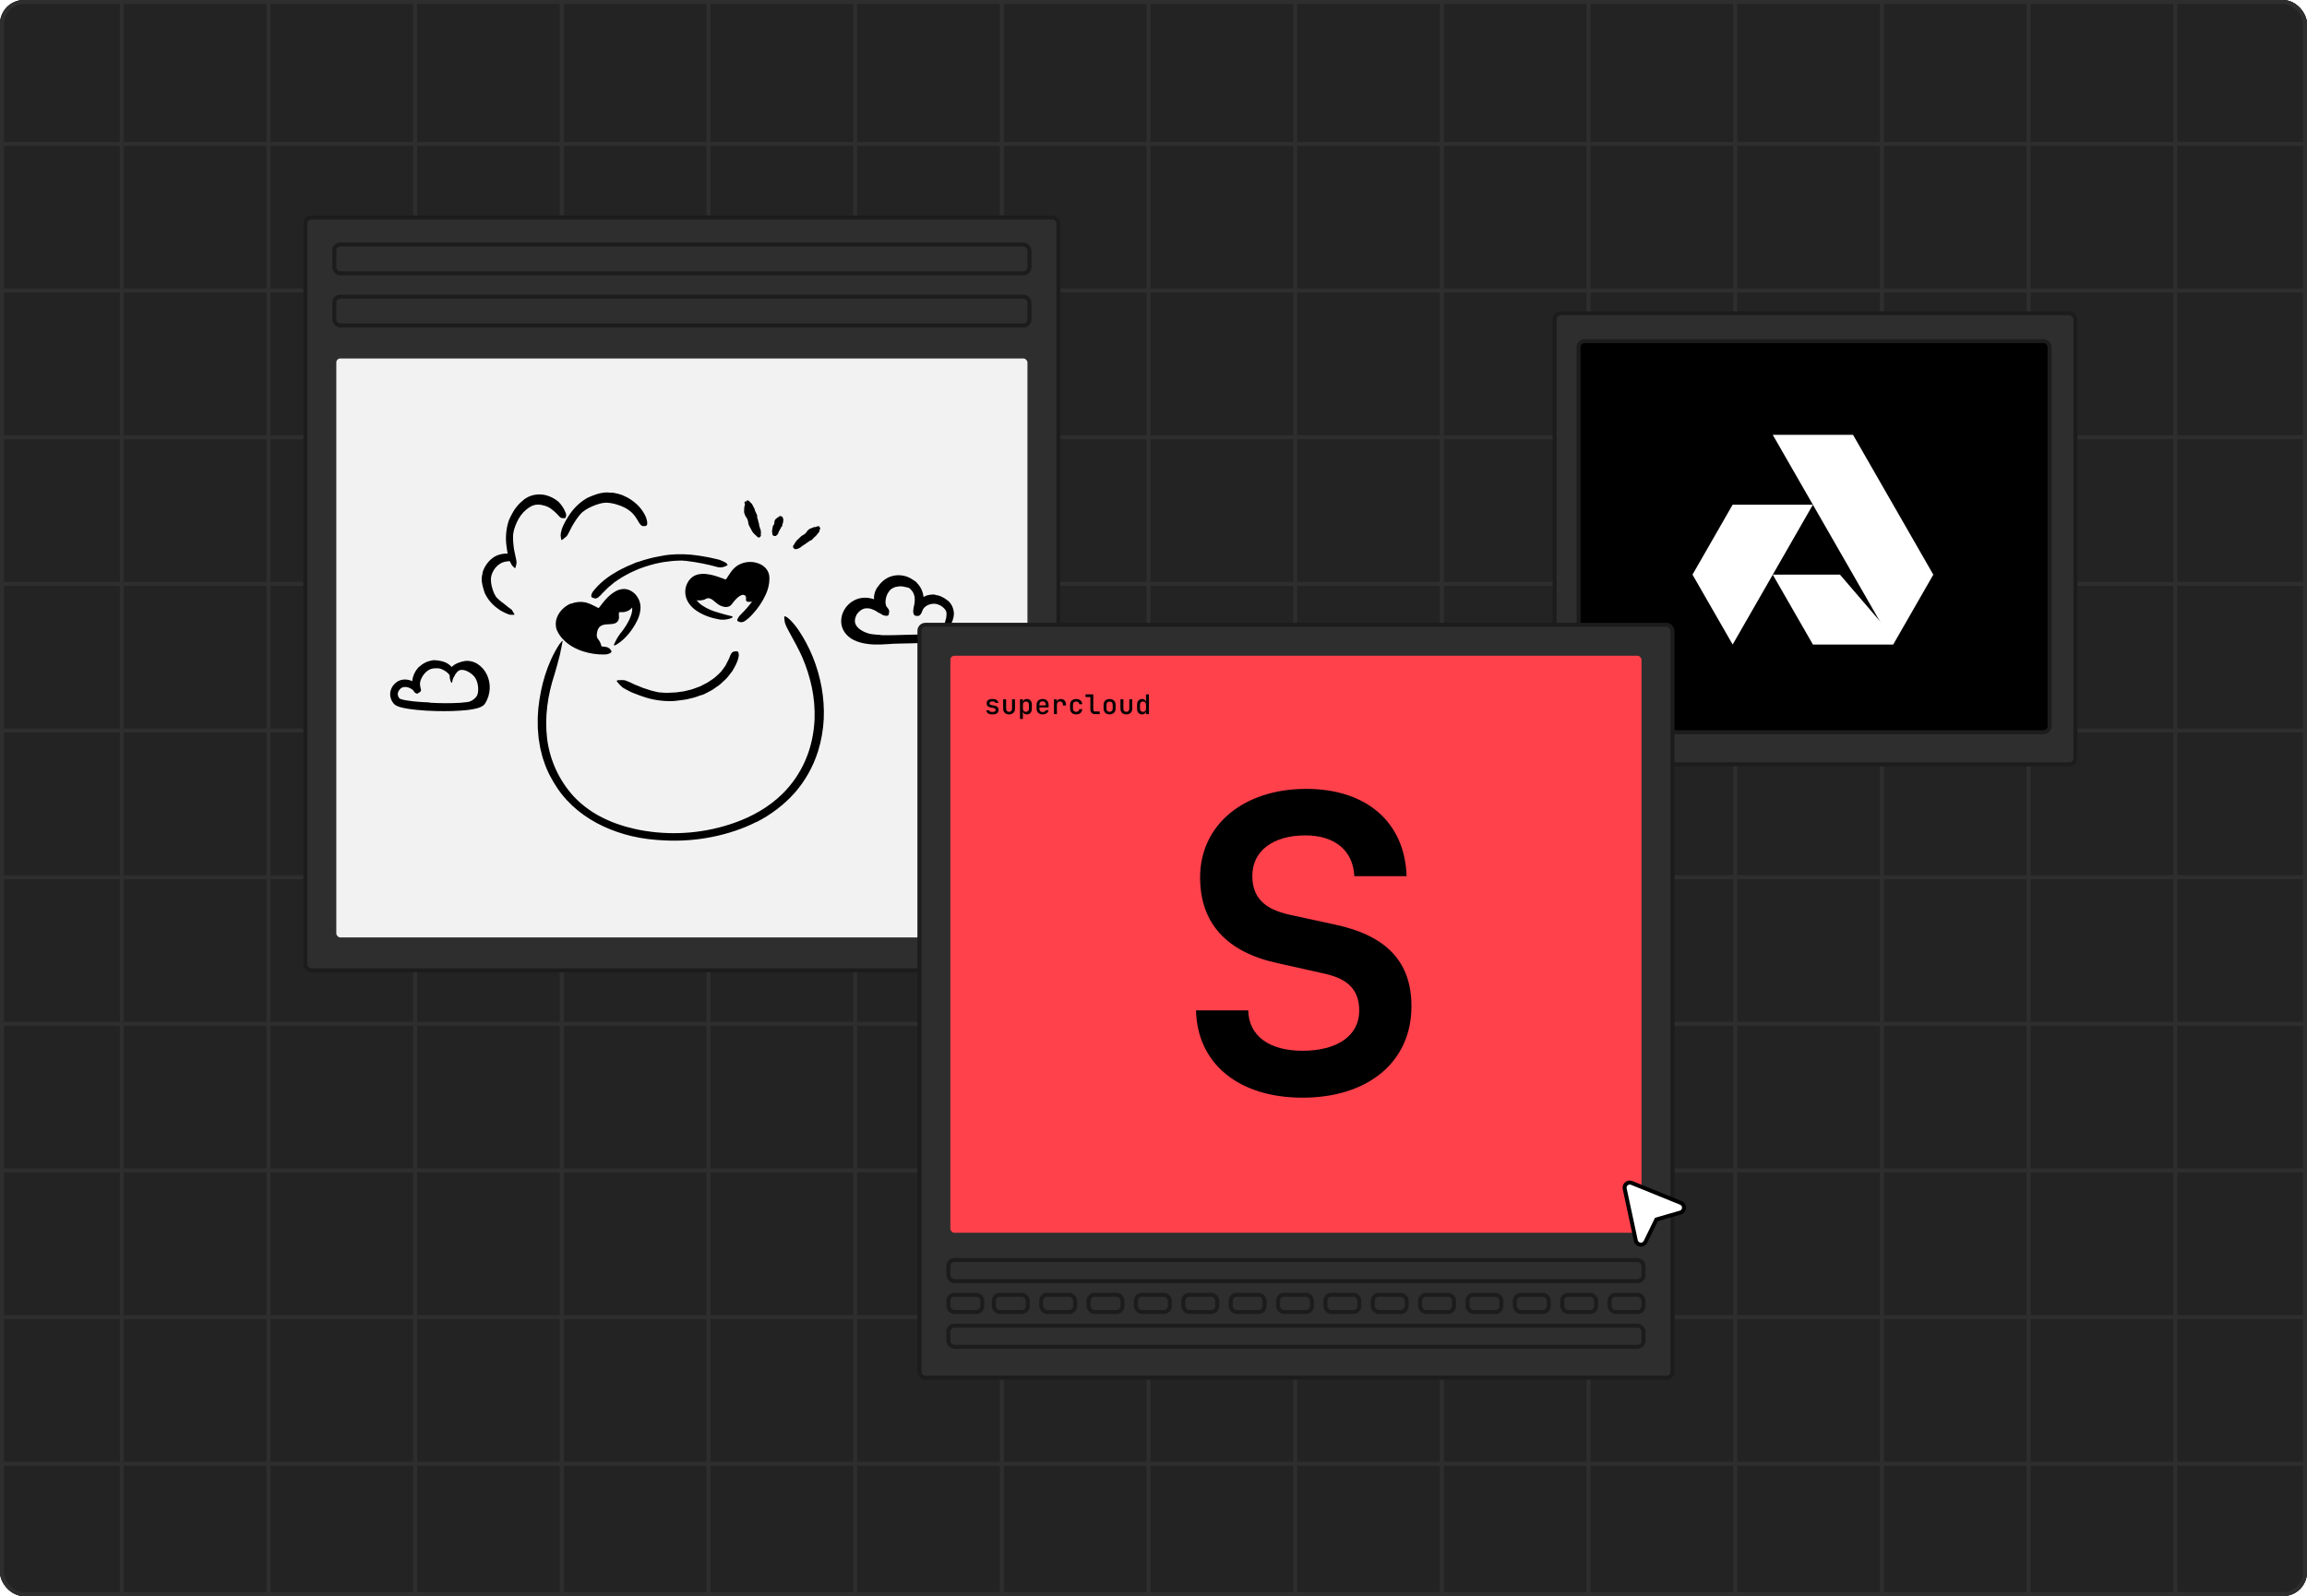 <svg width="578" height="400" viewBox="0 0 578 400" fill="none" xmlns="http://www.w3.org/2000/svg">
<g clip-path="url(#clip0_3351_40230)">
<rect width="578" height="400" rx="6" fill="#232323"/>
<rect x="-6.25" y="-145.885" width="587.5" height="626.184" fill="#232323" stroke="#2E2E2E" strokeWidth="0.5"/>
<line x1="177.5" y1="-146.135" x2="177.5" y2="480.549" stroke="#2E2E2E" strokeWidth="0.5"/>
<line x1="361.25" y1="-146.135" x2="361.25" y2="480.549" stroke="#2E2E2E" strokeWidth="0.5"/>
<line x1="545" y1="-146.135" x2="545" y2="480.549" stroke="#2E2E2E" strokeWidth="0.5"/>
<line x1="30.5" y1="-146.135" x2="30.5" y2="480.549" stroke="#2E2E2E" strokeWidth="0.5"/>
<line x1="214.25" y1="-146.135" x2="214.25" y2="480.549" stroke="#2E2E2E" strokeWidth="0.5"/>
<line x1="398" y1="-146.135" x2="398" y2="480.549" stroke="#2E2E2E" strokeWidth="0.5"/>
<line x1="140.75" y1="-146.135" x2="140.75" y2="480.549" stroke="#2E2E2E" strokeWidth="0.5"/>
<line x1="324.5" y1="-146.135" x2="324.5" y2="480.549" stroke="#2E2E2E" strokeWidth="0.5"/>
<line x1="508.25" y1="-146.135" x2="508.25" y2="480.549" stroke="#2E2E2E" strokeWidth="0.5"/>
<line x1="104" y1="-146.135" x2="104" y2="480.549" stroke="#2E2E2E" strokeWidth="0.5"/>
<line x1="287.75" y1="-146.135" x2="287.75" y2="480.549" stroke="#2E2E2E" strokeWidth="0.5"/>
<line x1="471.5" y1="-146.135" x2="471.5" y2="480.549" stroke="#2E2E2E" strokeWidth="0.5"/>
<line x1="67.25" y1="-146.135" x2="67.25" y2="480.549" stroke="#2E2E2E" strokeWidth="0.5"/>
<line x1="251" y1="-146.135" x2="251" y2="480.549" stroke="#2E2E2E" strokeWidth="0.5"/>
<line x1="434.75" y1="-146.135" x2="434.75" y2="480.549" stroke="#2E2E2E" strokeWidth="0.5"/>
<line x1="-6.5" y1="36.076" x2="581.5" y2="36.076" stroke="#2E2E2E" strokeWidth="0.5"/>
<line x1="-6.5" y1="109.576" x2="581.5" y2="109.576" stroke="#2E2E2E" strokeWidth="0.5"/>
<line x1="-6.5" y1="183.076" x2="581.5" y2="183.076" stroke="#2E2E2E" strokeWidth="0.5"/>
<line x1="-6.5" y1="256.576" x2="581.5" y2="256.576" stroke="#2E2E2E" strokeWidth="0.5"/>
<line x1="-6.5" y1="330.076" x2="581.5" y2="330.076" stroke="#2E2E2E" strokeWidth="0.5"/>
<line x1="-6.5" y1="72.826" x2="581.5" y2="72.826" stroke="#2E2E2E" strokeWidth="0.5"/>
<line x1="-6.5" y1="146.326" x2="581.5" y2="146.326" stroke="#2E2E2E" strokeWidth="0.5"/>
<line x1="-6.5" y1="219.826" x2="581.5" y2="219.826" stroke="#2E2E2E" strokeWidth="0.5"/>
<line x1="-6.5" y1="293.326" x2="581.5" y2="293.326" stroke="#2E2E2E" strokeWidth="0.5"/>
<line x1="-6.5" y1="366.826" x2="581.5" y2="366.826" stroke="#2E2E2E" strokeWidth="0.5"/>
<rect x="389.5" y="78.5" width="130.469" height="113.056" rx="1.5" fill="#2E2E2E" stroke="#1C1C1C"/>
<rect x="395.5" y="85.5" width="118" height="98" rx="1.5" fill="black" stroke="#1C1C1C"/>
<path d="M460.994 144.011L472.994 158L474.332 161.529H454.213L444.148 144.011H460.994Z" fill="white"/>
<path d="M474.326 161.532L484.375 144.014L464.262 108.971H444.148L474.326 161.532Z" fill="white"/>
<path d="M434.096 126.484H454.209L434.104 161.527L424.039 144.01L434.096 126.484Z" fill="white"/>
<rect x="76.5" y="54.5" width="188.677" height="188.677" rx="1.5" fill="#2E2E2E" stroke="#1C1C1C"/>
<rect x="83.758" y="89.338" width="174.161" height="146.096" rx="1.5" fill="#F2F2F2" stroke="#2E2E2E"/>
<path d="M153.471 123.507C153.049 123.46 152.617 123.422 152.176 123.413C151.941 123.413 151.734 123.413 151.471 123.432C151.199 123.45 150.983 123.488 150.786 123.535C149.94 123.676 149.133 123.939 148.372 124.249C147.818 124.493 147.245 124.69 146.738 125.019C145.837 125.573 145.02 126.239 144.306 126.981C143.573 127.714 142.954 128.521 142.409 129.385C141.911 130.137 141.489 130.925 141.104 131.733C140.86 132.25 140.672 132.794 140.568 133.358C140.531 133.639 140.446 133.912 140.465 134.203C140.503 134.485 140.54 134.776 140.578 135.076C140.644 135.433 140.747 135.395 141.038 135.151C141.235 134.992 141.442 134.823 141.63 134.672C141.742 134.578 141.874 134.475 141.986 134.372C142.08 134.259 142.165 134.146 142.231 134.015C142.738 133.123 143.104 132.24 143.611 131.395C144.109 130.559 144.663 129.742 145.311 128.972C146.081 128.033 147.217 127.413 148.325 126.916C148.936 126.653 149.565 126.399 150.213 126.239C150.532 126.136 150.861 126.089 151.189 126.033C151.368 125.995 151.481 125.995 151.631 125.986C151.79 125.986 151.941 125.986 152.11 125.986C152.917 126.033 153.772 126.192 154.58 126.455C155.81 126.822 157.031 127.366 158.017 128.211C158.805 128.85 159.331 129.705 159.838 130.522C159.942 130.709 160.026 130.907 160.158 131.076C160.618 131.733 160.862 131.902 161.397 131.846C161.519 131.836 161.641 131.846 161.754 131.818C162.13 131.742 162.261 131.282 162.111 130.578C161.914 129.517 161.36 128.55 160.693 127.657C160.026 126.746 159.153 125.976 158.214 125.319C157.519 124.821 156.749 124.436 155.96 124.098C155.162 123.798 154.326 123.601 153.471 123.45L153.453 123.516L153.471 123.507Z" fill="black"/>
<path d="M131.252 125.242C129.853 126.284 128.82 127.665 128.097 129.12C127.862 129.656 127.543 130.163 127.383 130.736C126.773 132.708 126.632 134.746 126.876 136.708C126.989 137.582 127.111 138.446 127.318 139.291L127.524 140.108C127.599 140.38 127.74 140.624 127.853 140.878C127.975 141.131 128.078 141.385 128.247 141.62C128.388 141.864 128.651 142.042 128.839 142.239C129.111 142.474 129.13 142.408 129.205 142.052C129.243 141.873 129.299 141.62 129.384 141.319C129.431 141.037 129.412 140.765 129.374 140.474C129.196 139.469 128.914 138.521 128.754 137.535C128.642 136.549 128.52 135.544 128.538 134.52C128.538 133.29 128.961 132.06 129.459 130.952C130.003 129.712 130.792 128.595 131.807 127.749C132.126 127.496 132.436 127.233 132.802 127.045C133.168 126.82 133.478 126.66 133.835 126.585C134.906 126.294 136.201 126.547 137.319 127.054C137.751 127.261 138.145 127.543 138.502 127.862C138.868 128.153 139.225 128.463 139.545 128.792C139.695 128.933 139.808 129.092 139.948 129.242C140.211 129.505 140.371 129.693 140.568 129.778C140.784 129.853 140.972 129.872 141.207 129.862C141.31 129.862 141.413 129.862 141.498 129.862C141.648 129.844 141.723 129.731 141.789 129.505C141.845 129.289 141.911 128.923 141.751 128.595C141.376 127.552 140.737 126.557 139.901 125.721C139 124.979 137.939 124.406 136.727 124.087C135.826 123.89 134.849 123.824 133.854 124.021C133.356 124.124 132.858 124.275 132.379 124.509C131.919 124.735 131.6 124.979 131.215 125.214L131.243 125.261L131.252 125.242Z" fill="black"/>
<path d="M120.939 143.528C120.835 143.857 120.788 144.185 120.723 144.533C120.676 144.965 120.666 145.293 120.704 145.622C120.77 146.289 120.911 146.899 121.098 147.5C121.23 147.942 121.343 148.383 121.53 148.796C122.244 150.242 123.296 151.482 124.535 152.384C124.817 152.571 125.089 152.778 125.362 152.975L126.245 153.454C126.62 153.642 127.015 153.802 127.409 153.961C127.597 154.055 127.822 154.065 128.038 154.065C128.245 154.065 128.461 154.065 128.686 154.074C128.959 154.074 128.93 154.008 128.789 153.773C128.686 153.604 128.583 153.426 128.498 153.285C128.433 153.163 128.367 153.06 128.311 152.966C128.282 152.909 128.245 152.872 128.207 152.797C128.16 152.769 128.113 152.74 128.076 152.703L127.155 152.036C126.874 151.792 126.601 151.548 126.31 151.341C125.737 150.919 125.174 150.496 124.648 149.98C124.01 149.369 123.681 148.486 123.409 147.651C123.249 147.19 123.146 146.702 123.07 146.223C123.005 145.744 122.967 145.228 123.005 144.852C123.08 144.27 123.258 143.697 123.549 143.171C123.972 142.373 124.611 141.65 125.409 141.199C126.029 140.833 126.733 140.711 127.418 140.654L127.869 140.636C128.433 140.56 128.62 140.391 128.789 140.006C128.827 139.912 128.874 139.828 128.902 139.743C128.996 139.462 128.752 139.171 128.217 138.936C127.418 138.673 126.526 138.692 125.644 138.861C124.761 139.049 123.869 139.415 123.164 140.044C122.084 140.936 121.305 142.166 120.892 143.481L120.948 143.5L120.939 143.528Z" fill="black"/>
<path d="M224.603 147.037C224.054 147.17 223.474 147.429 223.035 147.844C222.87 147.993 222.776 148.189 222.658 148.331C222.227 148.88 221.929 149.727 221.866 150.589C221.819 150.973 221.882 151.366 221.984 151.726C222.046 151.954 222.109 152.189 222.172 152.416C222.258 152.628 222.203 152.918 222.242 153.185C222.242 153.365 222.101 153.475 221.788 153.514C221.631 153.53 221.419 153.53 221.192 153.491C221.082 153.467 220.964 153.444 220.854 153.397C220.792 153.373 220.737 153.35 220.682 153.326C220.65 153.287 220.611 153.256 220.58 153.216C220.368 152.926 220.172 152.62 220.047 152.291C219.945 151.962 219.89 151.624 219.858 151.279C219.78 150.605 219.913 149.923 220.156 149.287C220.447 148.542 220.643 147.703 221.199 146.997C221.803 146.292 222.517 145.774 223.317 145.405C223.803 145.17 224.329 145.029 224.862 144.943C225.67 144.809 226.493 144.911 227.262 145.084C227.56 145.162 227.865 145.209 228.156 145.296C228.461 145.366 228.752 145.46 229.034 145.586C229.159 145.641 229.301 145.664 229.403 145.758C229.787 146.08 229.818 146.299 229.599 146.731C229.552 146.833 229.505 146.927 229.45 147.021C229.261 147.319 228.924 147.46 228.587 147.437C228.077 147.421 227.693 147.28 227.293 147.209C226.909 147.123 226.556 147.044 226.203 146.982C225.685 146.911 225.144 146.911 224.603 147.084L224.587 147.037H224.603Z" fill="black"/>
<path d="M213.101 157.555C212.764 156.935 212.521 156.222 212.56 155.516C212.529 155.155 212.639 154.842 212.686 154.512C212.756 154.191 212.89 153.908 212.999 153.61C213.188 153.163 213.431 152.708 213.76 152.379C214.889 151.179 216.56 150.607 218.136 150.858C218.826 150.991 219.501 151.211 220.065 151.603C220.41 151.861 220.771 152.112 221.038 152.442C221.312 152.771 221.469 153.171 221.61 153.555C221.697 153.799 221.54 153.853 221.234 153.814C220.928 153.783 220.465 153.673 220.073 153.532C219.916 153.453 219.814 153.312 219.665 153.242L219.258 152.999C218.975 152.873 218.709 152.771 218.458 152.661C217.932 152.465 217.36 152.395 216.725 152.481C215.972 152.606 215.258 153.155 214.811 153.767C214.568 154.073 214.395 154.504 214.278 154.928C214.239 155.14 214.176 155.351 214.191 155.555C214.168 155.767 214.215 155.963 214.262 156.167C214.403 156.653 214.725 157.116 215.164 157.5C215.846 158.073 216.717 158.504 217.634 158.763C218.348 158.967 219.085 158.998 219.814 159.069C219.971 159.092 220.136 159.092 220.293 159.123C220.889 159.202 221.061 159.453 221.171 159.727C221.195 159.798 221.234 159.861 221.25 159.923C221.297 160.119 221.03 160.3 220.536 160.472C220.175 160.527 219.814 160.574 219.438 160.598C219.069 160.582 218.701 160.559 218.324 160.496C217.579 160.394 216.826 160.182 216.081 159.892C214.991 159.445 213.854 158.778 213.054 157.579L213.086 157.555H213.101Z" fill="black"/>
<path d="M213.459 156.629C213.686 157.232 214.243 157.828 215.011 158.228C215.772 158.636 216.729 158.903 217.74 159.044C218.478 159.146 219.246 159.13 220.015 159.162C222.752 159.264 225.606 159.115 228.484 159.052C229.763 159.02 231.057 158.997 232.343 159.075C233.174 159.13 234.013 159.209 234.845 159.397C235.668 159.624 236.476 160.024 237.119 160.605C237.519 160.973 237.37 161.028 236.884 161.044C236.648 161.044 236.303 161.083 235.927 161.146C235.55 161.201 235.151 161.224 234.719 161.224C233.26 161.028 231.7 161.075 230.124 161.177C228.539 161.201 226.908 161.279 225.246 161.287C223.261 161.295 221.183 161.601 219.066 161.522C217.905 161.475 216.713 161.342 215.529 161.012C214.353 160.683 213.129 160.134 212.196 159.154C211.616 158.581 211.161 157.813 210.933 157.005C210.698 156.197 210.706 155.35 210.863 154.566C211.357 152.182 213.333 150.268 215.701 149.884C217.537 149.563 219.372 150.143 220.838 151.084C221.168 151.288 221.489 151.492 221.779 151.735C222.846 152.676 222.932 153.201 222.65 153.805C222.595 153.939 222.564 154.072 222.509 154.166C222.367 154.441 221.568 154.417 220.854 153.907C220.305 153.539 219.772 153.194 219.231 152.888C218.682 152.605 218.14 152.378 217.607 152.245C216.541 151.978 215.552 152.135 214.729 152.723C214.141 153.17 213.67 153.837 213.451 154.558C213.231 155.28 213.262 156.001 213.513 156.589L213.459 156.621V156.629Z" fill="black"/>
<path d="M227.317 146.967C226.501 146.402 225.482 146.144 224.462 146.277C224.094 146.332 223.741 146.481 223.403 146.63C222.172 147.108 221.153 148.23 221.043 149.618C220.972 150.229 221.129 150.865 221.412 151.445C221.804 152.19 222.337 152.817 222.682 153.759C222.8 154.049 222.682 154.127 222.321 154.143C222.141 154.151 221.882 154.143 221.576 154.127C221.427 154.111 221.263 154.088 221.113 154.041C220.972 153.978 220.839 153.9 220.714 153.806C220.517 153.61 220.282 153.437 220.118 153.202C219.961 152.959 219.796 152.731 219.663 152.465C219.388 151.947 219.176 151.374 219.059 150.771C218.8 149.555 219.114 148.198 219.812 147.202C220.627 146.01 221.717 144.991 223.058 144.512C224.517 143.987 226.148 144.058 227.536 144.638C228.391 144.999 229.136 145.532 229.779 146.159C230.775 147.14 231.34 148.543 231.403 149.908C231.473 150.967 231.379 152.025 231.073 153.021C231.003 153.233 230.971 153.468 230.838 153.657C230.728 153.837 230.626 153.978 230.532 154.096C230.43 154.206 230.305 154.26 230.203 154.308C229.999 154.402 229.771 154.386 229.521 154.331C229.411 154.308 229.309 154.3 229.23 154.268C228.995 154.206 228.768 153.68 228.799 153.115C228.838 152.284 229.089 151.625 229.144 150.951C229.215 150.292 229.199 149.681 229.034 149.132C228.807 148.324 228.203 147.571 227.325 147.022L227.348 146.975L227.317 146.967Z" fill="black"/>
<path d="M234.265 149.076C234.814 149.146 235.355 149.28 235.817 149.507C236.288 149.703 236.743 149.978 237.158 150.291C237.307 150.417 237.456 150.527 237.613 150.636C237.754 150.762 237.888 150.903 238.013 151.052C238.429 151.585 238.735 152.205 238.868 152.84C238.962 153.154 238.97 153.483 238.994 153.797C238.97 154.118 238.954 154.432 238.876 154.746C238.766 155.287 238.578 155.82 238.296 156.291C238.092 156.581 237.841 156.84 237.558 157.044C237.402 157.13 237.229 157.185 237.072 157.24C236.9 157.279 236.727 157.295 236.562 157.318C236.359 157.334 236.374 157.279 236.453 157.075C236.492 156.973 236.539 156.832 236.578 156.675C236.625 156.526 236.633 156.306 236.672 156.165C236.766 155.93 236.853 155.734 236.876 155.506C236.939 155.31 237.002 155.13 237.041 154.934C237.135 154.542 237.135 154.134 237.143 153.679C237.143 153.115 236.743 152.644 236.343 152.275C235.912 151.844 235.276 151.538 234.633 151.374C234.241 151.287 233.825 151.272 233.425 151.35C232.814 151.444 232.179 151.703 231.684 152.158C231.308 152.519 231.073 152.997 230.83 153.452C230.775 153.546 230.743 153.663 230.681 153.758C230.383 154.079 230.179 154.134 229.74 154.04C229.638 154.016 229.536 154.009 229.449 153.977C229.144 153.891 228.971 153.593 228.947 153.138C228.932 152.801 229.002 152.487 229.112 152.181C229.214 151.868 229.355 151.57 229.52 151.272C229.881 150.691 230.422 150.205 231.034 149.805C231.496 149.515 232.006 149.264 232.563 149.131C233.12 149.013 233.692 148.958 234.257 149.013V149.068L234.265 149.076Z" fill="black"/>
<path d="M120.263 168.144C121.15 169.273 121.448 170.434 121.597 171.602C121.62 172.034 121.714 172.457 121.659 172.896C121.605 173.657 121.369 174.418 121.016 175.108C120.656 175.806 120.107 176.378 119.495 176.817C119.22 177.013 118.922 177.162 118.64 177.319C118.342 177.453 118.028 177.531 117.73 177.641C117.346 177.758 116.946 177.806 116.554 177.868C116.358 177.9 116.162 177.868 115.958 177.829C115.762 177.806 115.566 177.751 115.378 177.657C115.142 177.539 115.182 177.5 115.37 177.288C115.566 177.061 115.88 176.613 116.248 176.496L117.174 176.151C117.432 175.978 117.738 175.884 117.95 175.696C118.483 175.469 118.883 175.108 119.283 174.676C119.754 174.127 119.824 173.28 119.801 172.504C119.777 171.634 119.55 170.716 119.126 169.979C118.883 169.563 118.491 169.155 118.028 168.81C117.354 168.293 116.546 167.885 115.746 167.885C115.119 167.861 114.57 168.12 114.084 168.473C113.966 168.528 113.88 168.646 113.77 168.724C113.354 169.022 113.174 169.108 112.821 168.959C112.743 168.928 112.656 168.912 112.586 168.873C112.343 168.755 112.335 168.426 112.57 167.963C112.947 167.305 113.55 166.654 114.413 166.285C114.837 166.097 115.307 165.971 115.77 165.948C116.24 165.948 116.703 166.003 117.134 166.128C118.428 166.497 119.432 167.187 120.311 168.105L120.279 168.144H120.263Z" fill="black"/>
<path d="M107.626 176.106C110.222 176.255 112.841 176.287 115.421 176.122C116.362 176.059 117.287 175.91 118.182 175.777C118.574 175.714 118.958 175.636 119.311 175.542C119.483 175.494 119.648 175.44 119.766 175.385C119.86 175.353 119.883 175.322 119.946 175.283L120.173 174.898C120.275 174.749 120.346 174.585 120.409 174.412C120.471 174.24 120.558 174.083 120.605 173.902L120.738 173.369C121.044 171.934 120.738 170.334 119.891 169.079C119.499 168.538 119.005 168.083 118.44 167.762C117.86 167.472 117.233 167.378 116.605 167.393C115.766 167.44 115.052 167.84 114.488 168.46C114.198 168.766 113.986 169.134 113.774 169.503C113.562 169.879 113.398 170.295 113.319 170.742C113.241 171.291 113.147 171.275 112.911 170.75C112.802 170.491 112.692 170.091 112.66 169.566C112.653 169.307 112.645 169.009 112.715 168.719C112.794 168.429 112.919 168.123 113.1 167.84C113.413 167.338 113.829 166.876 114.331 166.499C114.825 166.123 115.46 165.848 116.064 165.739C117.295 165.425 118.668 165.762 119.687 166.421C121.765 167.785 122.754 170.162 122.699 172.436C122.675 172.781 122.636 173.118 122.605 173.463C122.534 173.801 122.456 174.138 122.369 174.475L122.001 175.447L121.75 175.91L121.624 176.145C121.562 176.24 121.53 176.341 121.436 176.443C121.146 176.859 120.613 177.102 120.299 177.243C119.962 177.377 119.632 177.471 119.311 177.557C118.668 177.714 118.048 177.816 117.421 177.902C114.692 178.224 112.01 178.255 109.32 178.2C107.665 178.161 106.01 178.067 104.355 177.902C103.101 177.769 101.854 177.62 100.583 177.298C100.262 177.22 99.948 177.126 99.611 176.985C99.454 176.93 99.266 176.82 99.101 176.726C98.921 176.608 98.772 176.467 98.638 176.326C98.129 175.745 97.846 175.047 97.768 174.31C97.642 173.15 98.191 171.965 99.007 171.252C99.391 170.86 99.979 170.53 100.544 170.405C101.117 170.264 101.713 170.264 102.285 170.381C102.787 170.475 103.265 170.671 103.697 170.946C104.481 171.511 104.787 172.091 104.936 172.475C105.069 172.883 105.03 173.157 104.889 173.401C104.834 173.51 104.779 173.636 104.716 173.706C104.473 173.95 104.042 173.408 103.336 172.836C102.795 172.436 102.199 172.185 101.611 172.161C101.32 172.154 101.038 172.193 100.803 172.287C100.685 172.334 100.583 172.389 100.497 172.452L100.372 172.561L100.207 172.726C99.775 173.181 99.619 173.628 99.666 174.099C99.689 174.569 100.066 175.11 100.262 175.134C100.622 175.291 101.258 175.432 101.854 175.534C102.465 175.636 103.101 175.714 103.736 175.785C105.014 175.918 106.324 175.981 107.634 176.043V176.098L107.626 176.106Z" fill="black"/>
<path d="M105.049 167.101C105.771 166.411 106.696 165.862 107.715 165.627L108.272 165.493C108.46 165.47 108.649 165.446 108.837 165.446C109.441 165.47 109.958 165.548 110.547 165.674C111.119 165.791 111.707 166.011 112.24 166.364C112.703 166.678 113.166 167.062 113.448 167.54C113.801 168.152 114.005 168.826 113.793 169.477C113.738 169.681 113.605 169.658 113.37 169.548C113.213 169.47 113.056 169.383 112.931 169.321C112.758 169.234 112.586 169.148 112.515 169.03C112.209 168.607 111.856 168.442 111.637 168.23C111.386 168.027 111.033 167.893 110.578 167.666C110.303 167.532 109.982 167.493 109.645 167.485C109.48 167.485 109.307 167.485 109.127 167.485C108.955 167.485 108.845 167.517 108.704 167.509C108.115 167.548 107.504 167.783 106.97 168.207C106.657 168.481 106.335 168.772 106.092 169.14C105.716 169.681 105.378 170.301 105.261 170.967C105.159 171.485 105.276 172.01 105.378 172.489C105.41 172.591 105.457 172.693 105.48 172.795C105.527 173.179 105.378 173.344 104.986 173.571C104.892 173.626 104.814 173.681 104.727 173.728C104.453 173.869 104.092 173.783 103.794 173.422C103.096 172.316 103.135 170.873 103.496 169.611C103.763 168.654 104.312 167.791 105.025 167.054L105.065 167.085L105.049 167.101Z" fill="black"/>
<path d="M154.647 149.8C154.647 149.8 157.636 148.215 158.493 150.407C159.35 152.599 156.832 153.562 155.656 153.403C154.48 153.243 155.459 154.449 154.905 155.489C153.82 157.521 150.028 155.011 149.55 158.705C149.323 160.419 150.225 159.88 150.703 162.004C151.166 164.044 149.338 163.475 146.372 161.913C143.407 160.35 139.311 158.325 140.714 155.223C142.109 152.121 144.082 151.946 145.591 152.212C147.1 152.477 149.088 153.994 150.096 153.729C151.105 153.463 154.647 149.8 154.647 149.8Z" fill="black"/>
<path d="M173.429 146.266C173.3 146.524 172.17 149.065 172.936 149.801C173.702 150.536 175.78 150.726 176.858 150.089C177.935 149.452 178.837 150.68 179.8 151.371C180.764 152.061 182.478 152.652 183.388 151.371C184.298 150.089 185.747 148.632 186.604 149.194C187.461 149.755 186.119 150.938 187.886 150.832C189.653 150.726 191.367 148.959 191.42 146.767C191.473 144.575 193.347 142.86 190.025 142.587C186.703 142.322 184.829 142.83 183.76 144.719C182.69 146.607 182.88 146.562 181.78 146.183C180.68 145.803 176.289 144.415 175.181 144.954C174.074 145.492 173.429 146.266 173.429 146.266Z" fill="black"/>
<path d="M189.513 205.988C185.986 207.778 182.224 208.977 178.393 209.75C174.563 210.517 170.642 210.812 166.743 210.63C163.899 210.509 161.054 210.206 158.278 209.546C153.394 208.385 148.653 206.299 144.724 203.076C142.767 201.468 141.023 199.587 139.612 197.486C138.217 195.385 137.003 193.14 136.252 190.72L135.971 189.931L135.767 189.12L135.357 187.489L135.084 185.835L134.947 185.009L134.879 184.174L134.743 182.506L134.728 180.837C134.682 179.722 134.826 178.622 134.879 177.522C135.471 171.91 137.041 166.289 140.09 161.541C141.19 160.146 141.023 160.343 140.735 161.829C140.682 162.209 140.568 162.649 140.462 163.157C140.401 163.688 140.227 164.226 140.082 164.833C139.908 165.432 139.749 166.085 139.567 166.775C139.369 167.457 139.165 168.178 138.952 168.929C137.215 174.147 136.427 179.684 137.071 185.069C137.724 190.447 140.06 195.582 143.776 199.632C146.029 202.014 148.828 204.001 151.945 205.389C153.485 206.125 155.116 206.663 156.754 207.164C158.407 207.612 160.084 208.014 161.775 208.256C169.216 209.424 176.99 208.719 184.105 206.17C188.481 204.616 192.607 202.287 195.914 199.056C198.425 196.621 200.435 193.671 201.815 190.455C203.203 187.239 203.924 183.757 204.083 180.283C204.182 177.576 203.947 174.891 203.408 172.274C202.854 169.657 202.035 167.116 200.989 164.674C200.511 163.604 199.995 162.58 199.441 161.534C197.371 157.681 196.582 156.535 196.551 155.36C196.529 155.102 196.46 154.791 196.483 154.609C196.506 154.032 198.144 155.117 200.078 157.923C202.892 162.103 204.895 167.017 205.843 172.236C206.306 174.845 206.51 177.53 206.381 180.223C206.245 182.915 205.775 185.608 204.971 188.21C203.765 192.07 201.747 195.696 199.07 198.737C196.362 201.756 193.085 204.214 189.528 206.026L189.498 205.988H189.513Z" fill="black"/>
<path d="M159.83 140.849C160.748 140.531 161.666 140.212 162.614 139.992C163.547 139.719 164.502 139.552 165.45 139.378C166.141 139.211 166.838 139.128 167.536 139.037C170.009 138.801 172.512 138.847 174.954 139.234C175.5 139.287 176.031 139.431 176.577 139.507C177.116 139.605 177.662 139.666 178.185 139.81C178.86 139.977 179.558 140.106 180.233 140.288C180.567 140.402 180.886 140.553 181.204 140.698C181.523 140.842 181.841 140.986 182.107 141.266C182.403 141.691 182.365 141.623 181.902 141.835C181.416 142.093 180.658 142.306 179.915 142.154C177.328 141.426 174.711 140.91 171.996 140.576C171.587 140.531 171.177 140.5 170.76 140.478C170.343 140.478 169.925 140.508 169.508 140.523C169.091 140.553 168.666 140.553 168.249 140.614L166.998 140.773C166.072 140.842 165.185 141.092 164.267 141.259C163.38 141.502 162.47 141.722 161.597 142.025L159.982 142.601C159.458 142.829 158.935 143.056 158.412 143.299C157.615 143.648 156.88 144.111 156.106 144.513C155.363 144.96 154.634 145.438 153.937 145.931C153.413 146.348 152.905 146.773 152.404 147.205C151.927 147.66 151.472 148.146 151.001 148.601C150.789 148.798 150.614 149.026 150.41 149.238C149.644 149.997 149.264 150.103 148.703 149.875C148.582 149.83 148.445 149.799 148.347 149.746C148.028 149.587 148.043 148.957 148.544 148.267C150.061 146.28 152.147 144.596 154.46 143.299C155.294 142.783 156.204 142.389 157.077 141.942C157.532 141.752 157.995 141.57 158.434 141.373C158.882 141.175 159.329 140.971 159.8 140.819L159.815 140.857L159.83 140.849Z" fill="black"/>
<path d="M143.098 151.31C144.296 150.794 145.851 150.695 147.103 151.082C147.725 151.279 148.271 151.537 148.771 151.787C149.219 152.015 149.894 152.371 149.833 152.333C149.879 152.364 149.947 152.417 149.993 152.364C150.03 152.318 150.084 152.288 150.114 152.235L150.311 152.007C150.395 151.916 150.463 151.818 150.539 151.719L150.994 151.128C151.305 150.733 151.623 150.339 151.995 149.959C152.64 149.3 153.345 148.655 154.27 148.162C154.718 147.912 155.256 147.722 155.833 147.638C156.121 147.593 156.432 147.623 156.72 147.623C157.008 147.692 157.319 147.737 157.585 147.843C158.67 148.306 159.42 149.042 159.913 149.982C160.422 150.908 160.581 152.007 160.429 152.963C160.209 154.7 159.398 156.133 158.541 157.438C157.433 159.114 156.03 160.609 154.301 161.632C153.717 161.89 153.739 161.754 153.959 161.223C154.202 160.707 154.634 159.82 155.264 158.963C156.462 157.514 157.517 155.914 158.078 154.29C158.374 153.486 158.472 152.682 158.366 152.023C158.275 151.347 157.896 150.817 157.41 150.255C156.804 149.656 156.159 149.535 155.272 150.02C154.847 150.24 154.414 150.574 154.005 150.953C153.595 151.325 153.201 151.757 152.806 152.189C152.442 152.599 152.078 153.016 151.722 153.464C151.585 153.608 151.449 153.835 151.305 154.01C151.161 154.192 151.001 154.336 150.834 154.45C150.668 154.556 150.463 154.654 150.25 154.647C150.046 154.624 149.833 154.571 149.628 154.533C149.355 154.412 149.014 154.275 148.802 154.192L148.263 153.941C147.914 153.782 147.573 153.623 147.247 153.494C146.587 153.228 145.973 153.062 145.343 153.062C144.016 153.069 142.559 153.828 141.839 155.003C141.558 155.443 141.391 155.929 141.391 156.407C141.384 156.9 141.528 157.309 141.862 157.81C142.446 158.781 143.325 159.585 144.319 160.199C145.889 161.139 147.687 161.602 149.492 161.86C149.894 161.921 150.281 161.943 150.683 161.989C151.426 162.072 151.919 162.118 152.26 162.247C152.602 162.406 152.799 162.573 152.966 162.831C153.042 162.945 153.14 163.058 153.186 163.172C153.262 163.362 153.14 163.521 152.844 163.688C152.549 163.855 152.071 164.022 151.464 164.022C149.666 164.06 147.801 163.802 145.965 163.203C145.047 162.892 144.145 162.497 143.272 161.981C142.408 161.45 141.581 160.798 140.853 160.002C140.61 159.683 140.329 159.395 140.125 159.038C139.912 158.69 139.692 158.379 139.495 157.863C139.139 156.9 139.161 155.8 139.48 154.912C139.791 154.01 140.307 153.266 140.921 152.66C141.535 152.053 142.256 151.56 143.06 151.234L143.083 151.287L143.098 151.31Z" fill="black"/>
<path d="M187.382 143.043C186.562 143.18 185.948 143.498 185.379 144.097C185.076 144.386 184.788 144.75 184.492 145.167C184.173 145.629 183.976 145.887 183.324 146.79L182.838 147.215C182.656 147.321 182.429 147.382 182.231 147.389C182.027 147.404 181.814 147.366 181.594 147.306C181.374 147.245 181.147 147.124 180.927 147.055L180.525 146.911C180.411 146.866 180.297 146.835 180.176 146.798L179.493 146.593L178.158 146.229C176.634 145.819 175.056 145.736 174.442 146.562C174.093 146.972 173.888 147.708 173.858 148.352C173.82 149.005 174.009 149.687 174.449 150.287C175.178 151.394 176.497 152.168 177.794 152.752C178.644 153.138 179.546 153.412 180.449 153.662C181.352 153.942 182.269 154.178 183.195 154.39C183.771 154.595 183.695 154.686 183.164 154.921C182.626 155.156 181.602 155.399 180.426 155.277C178.378 154.928 176.346 154.307 174.472 153.04C173.547 152.418 172.652 151.53 172.113 150.332C171.575 149.134 171.544 147.677 172.037 146.517C172.318 145.804 172.826 145.061 173.532 144.56C174.245 144.037 175.079 143.877 175.807 143.832C176.55 143.786 177.241 143.87 177.901 143.999C178.56 144.12 179.182 144.302 179.782 144.507L181.405 145.076C181.526 145.129 181.602 145.152 181.708 145.197C181.754 145.212 181.822 145.22 181.86 145.19C181.89 145.152 181.92 145.106 181.958 145.068C182.019 145.008 182.027 144.992 182.118 144.863L182.429 144.386C182.641 144.059 182.853 143.718 183.104 143.377C183.582 142.687 184.249 142.012 185.061 141.556C186.798 140.616 188.853 140.586 190.582 141.443C191.235 141.769 191.841 142.262 192.243 142.937C192.456 143.263 192.585 143.635 192.683 144.014C192.759 144.408 192.767 144.75 192.767 145.091C192.767 146.464 192.403 147.784 191.864 148.982C191.015 150.833 189.892 152.486 188.527 153.942C188.231 154.261 187.935 154.58 187.602 154.875C186.987 155.421 186.54 155.732 186.16 155.861C185.781 155.983 185.485 155.945 185.205 155.831C185.076 155.778 184.932 155.74 184.833 155.672C184.674 155.558 184.681 155.346 184.818 155.057C184.962 154.769 185.197 154.367 185.599 154.003C186.76 152.858 187.859 151.606 188.777 150.256C189.225 149.574 189.627 148.876 189.953 148.163C190.256 147.442 190.484 146.714 190.59 145.986C190.59 145.72 190.658 145.447 190.635 145.19C190.628 144.924 190.62 144.636 190.59 144.507C190.506 144.204 190.355 143.923 190.036 143.673C189.422 143.157 188.314 142.929 187.389 143.126L187.374 143.073L187.382 143.043Z" fill="black"/>
<path d="M175.783 174.162L174.418 174.655C173.97 174.829 173.485 174.905 173.022 175.027C172.552 175.133 172.089 175.277 171.612 175.338L170.186 175.527C169.495 175.649 168.798 175.687 168.107 175.717C165.65 175.717 163.2 175.345 160.924 174.511C160.409 174.374 159.916 174.147 159.415 173.957C158.922 173.745 158.391 173.616 157.928 173.35C157.329 173.024 156.7 172.744 156.116 172.38C155.85 172.152 155.577 171.947 155.342 171.689C155.115 171.431 154.887 171.174 154.659 170.908C154.386 170.574 154.538 170.483 154.993 170.461C155.221 170.445 155.532 170.438 155.888 170.438C156.063 170.438 156.252 170.438 156.434 170.461C156.609 170.498 156.776 170.544 156.942 170.62C157.549 170.84 158.103 171.128 158.672 171.386L159.097 171.591C159.248 171.644 159.392 171.704 159.536 171.758L160.409 172.114C160.978 172.387 161.584 172.546 162.191 172.751C162.495 172.85 162.79 172.964 163.101 173.055L164.034 173.282C164.406 173.373 164.793 173.472 165.18 173.525C165.566 173.555 165.961 173.578 166.363 173.601C167.152 173.677 167.948 173.578 168.737 173.555C168.957 173.548 169.177 173.555 169.389 173.525L170.034 173.434L171.331 173.259C171.756 173.168 172.18 173.055 172.605 172.948C173.03 172.842 173.462 172.759 173.864 172.584L175.381 172.023L176.822 171.287C177.194 171.113 177.535 170.885 177.869 170.65L178.885 169.96C179.212 169.717 179.5 169.421 179.803 169.148C180.091 168.86 180.425 168.61 180.675 168.291C181.07 167.798 181.434 167.29 181.783 166.782L182.617 165.128C182.754 164.893 182.814 164.635 182.913 164.378C183.285 163.445 183.671 163.263 184.24 163.232C184.369 163.232 184.506 163.202 184.62 163.209C184.817 163.225 184.946 163.361 185.022 163.604C185.097 163.847 185.143 164.211 185.044 164.62C184.824 165.879 184.157 167.002 183.505 168.14C183.11 168.663 182.708 169.194 182.283 169.71C181.859 170.218 181.335 170.643 180.85 171.113C180.668 171.28 180.493 171.454 180.296 171.606L179.689 172.038L178.468 172.888L177.156 173.586C176.716 173.813 176.284 174.056 175.821 174.215L175.798 174.17L175.783 174.162Z" fill="black"/>
<path d="M190.609 134.068C190.723 134.182 190.617 134.364 190.427 134.577C190.366 134.645 190.139 134.744 190.086 134.721C189.98 134.675 189.873 134.63 189.775 134.577C189.722 134.539 189.107 133.894 188.849 133.689C188.629 133.477 188.501 133.234 188.356 132.984C188.099 132.476 187.772 131.99 187.568 131.459C187.515 131.345 187.492 131.217 187.484 131.088C187.454 130.633 187.31 130.231 187.113 129.836C187.082 129.768 187.067 129.7 186.976 129.654C186.817 129.586 186.407 128.478 186.422 128.312C186.422 127.91 186.46 127.508 186.468 127.113C186.468 127.06 186.43 127.007 186.498 126.939C186.665 126.772 186.597 126.673 186.589 126.552C186.589 126.468 186.589 126.362 186.619 126.362C186.665 126.347 186.764 126.302 186.824 126.264C186.877 126.241 186.938 126.195 186.976 126.165C187.014 126.135 187.037 126.104 187.052 126.089V126.074V126.097V126.112L186.999 126.484C186.999 126.484 187.029 126.484 186.991 126.468C186.946 126.453 186.991 126.484 186.817 126.408C186.748 126.37 186.711 126.347 186.635 126.264C186.574 126.18 186.528 126.074 186.521 125.975C186.521 125.907 186.528 125.862 186.544 125.809C186.589 125.718 186.619 125.71 186.657 125.695C186.733 125.672 186.794 125.657 186.855 125.642C186.961 125.611 187.082 125.71 187.097 125.748C187.128 125.839 187.234 125.824 187.302 125.846C187.325 125.854 187.355 125.869 187.378 125.877C187.393 125.877 187.408 125.983 187.492 126.059C187.423 126.029 187.34 125.998 187.264 125.968L187.143 125.938C187.143 125.938 187.105 125.922 187.09 125.922C187.044 125.922 187.029 125.922 187.029 125.922C187.037 125.915 187.044 125.9 187.037 125.892C187.226 124.891 187.09 125.611 187.135 125.391H187.128L187.113 125.384C187.097 125.353 187.348 125.369 187.461 125.437C187.742 125.573 187.825 125.725 187.924 125.824L188.038 125.96L188.129 126.029C188.19 126.074 188.235 126.112 188.273 126.157C188.349 126.233 188.41 126.294 188.417 126.324C188.417 126.332 188.576 126.635 188.743 126.954C188.925 127.265 189.062 127.599 189.107 127.659C189.153 127.728 189.122 127.819 189.122 127.902C189.122 127.94 189.6 128.88 189.608 128.926C189.653 129.138 189.79 129.32 189.691 129.586C189.669 129.639 189.691 129.677 189.714 129.715C189.866 130.056 189.919 130.435 190.01 130.799C190.063 130.981 190.124 131.163 190.184 131.345C190.192 131.376 190.184 131.421 190.184 131.459C190.184 131.505 190.177 131.558 190.184 131.596C190.336 132.021 190.404 132.483 190.609 132.893C190.639 132.991 190.602 133.553 190.655 133.659C190.677 133.72 190.548 134.023 190.602 134.068H190.609Z" fill="black"/>
<path d="M194.463 134.213C194.508 134.312 194.349 134.335 194.076 134.327C193.985 134.327 193.734 134.259 193.704 134.221C193.643 134.16 193.583 134.092 193.545 134.031C193.522 133.993 193.477 133.5 193.446 133.326C193.416 133.159 193.431 133 193.461 132.848C193.514 132.537 193.568 132.218 193.621 131.907C193.636 131.839 193.659 131.771 193.712 131.718C193.894 131.528 193.97 131.301 194.023 131.065C194.03 131.028 194.053 130.99 194.015 130.937C193.954 130.846 194.152 130.224 194.258 130.17C194.455 130.026 194.614 129.867 194.789 129.715C194.811 129.693 194.811 129.655 194.88 129.655C195.047 129.655 195.047 129.586 195.092 129.541C195.16 129.473 195.229 129.412 195.32 129.351C195.365 129.321 195.456 129.313 195.524 129.306C195.593 129.291 195.744 129.389 195.76 129.404C195.798 129.465 195.889 129.473 195.957 129.495C195.98 129.503 196.01 129.518 196.033 129.526C196.048 129.541 196.298 130.186 196.268 130.231C196.268 130.231 196.237 130.421 196.215 130.618C196.192 130.815 196.169 131.02 196.177 131.058C196.177 131.103 196.124 131.126 196.086 131.156C196.063 131.172 195.98 131.741 195.972 131.763C195.911 131.862 195.926 131.998 195.76 132.059C195.729 132.074 195.722 132.097 195.722 132.12C195.676 132.317 195.555 132.484 195.433 132.658C195.373 132.749 195.35 132.848 195.312 132.947C195.305 132.962 195.282 132.977 195.267 132.992C195.244 133.007 195.221 133.03 195.213 133.053C195.13 133.28 194.978 133.493 194.94 133.735C194.925 133.788 194.705 134.008 194.698 134.077C194.698 134.115 194.47 134.175 194.493 134.221L194.463 134.213Z" fill="black"/>
<path d="M199.491 137.586C199.446 137.737 199.249 137.669 198.968 137.495C198.877 137.434 198.688 137.199 198.688 137.146C198.688 137.032 198.687 136.918 198.71 136.82C198.725 136.767 199.15 136.137 199.279 135.902C199.408 135.682 199.567 135.5 199.734 135.325L200.804 134.324C200.887 134.248 200.978 134.195 201.084 134.15C201.441 133.998 201.729 133.755 201.979 133.482C202.025 133.437 202.078 133.407 202.078 133.315C202.078 133.171 202.836 132.489 202.988 132.474C203.329 132.375 203.633 132.231 203.951 132.102C203.997 132.087 204.02 132.034 204.103 132.072C204.293 132.147 204.361 132.072 204.46 132.034C204.589 131.973 204.725 131.92 204.877 131.874C204.953 131.852 205.059 131.874 205.15 131.874C205.233 131.874 205.324 132.041 205.324 132.072C205.317 132.155 205.415 132.193 205.468 132.254C205.484 132.276 205.514 132.299 205.521 132.314C205.529 132.337 205.248 133.247 205.21 133.338C205.21 133.376 204.422 134.256 204.353 134.377C204.315 134.438 204.24 134.453 204.171 134.484C204.141 134.499 203.504 135.197 203.474 135.212C203.307 135.318 203.2 135.492 202.95 135.492C202.905 135.492 202.874 135.523 202.852 135.553C202.609 135.781 202.313 135.947 202.025 136.129C201.881 136.22 201.759 136.342 201.63 136.448C201.608 136.471 201.57 136.471 201.539 136.478C201.501 136.494 201.456 136.501 201.426 136.524C201.13 136.797 200.743 136.964 200.462 137.252C200.394 137.313 199.931 137.457 199.863 137.54C199.818 137.586 199.522 137.54 199.507 137.593L199.491 137.586Z" fill="black"/>
<rect x="83.758" y="61.277" width="174.161" height="7.226" rx="1.5" fill="#2E2E2E" stroke="#1C1C1C"/>
<rect x="83.758" y="74.34" width="174.161" height="7.226" rx="1.5" fill="#2E2E2E" stroke="#1C1C1C"/>
<rect x="230.352" y="156.581" width="188.677" height="188.677" rx="1.5" fill="#2E2E2E" stroke="#1C1C1C"/>
<rect x="237.609" y="163.839" width="174.161" height="145.612" rx="1.5" fill="#FF414C" stroke="#2E2E2E"/>
<path d="M248.489 179.029C248.223 179.029 247.988 178.987 247.785 178.901C247.586 178.815 247.428 178.698 247.311 178.549C247.198 178.395 247.132 178.214 247.114 178.007H247.846C247.864 178.129 247.929 178.228 248.042 178.305C248.155 178.377 248.304 178.413 248.489 178.413H248.781C249.002 178.413 249.169 178.368 249.282 178.278C249.395 178.187 249.451 178.068 249.451 177.919C249.451 177.774 249.399 177.661 249.296 177.58C249.196 177.494 249.047 177.438 248.849 177.41L248.368 177.336C247.97 177.273 247.677 177.16 247.487 176.997C247.302 176.83 247.209 176.584 247.209 176.259C247.209 175.916 247.32 175.651 247.541 175.466C247.767 175.277 248.099 175.182 248.537 175.182H248.794C249.183 175.182 249.492 175.272 249.722 175.453C249.957 175.629 250.09 175.866 250.122 176.164H249.39C249.372 176.056 249.311 175.968 249.208 175.9C249.108 175.832 248.97 175.798 248.794 175.798H248.537C248.325 175.798 248.169 175.839 248.069 175.92C247.975 175.997 247.927 176.112 247.927 176.266C247.927 176.401 247.97 176.503 248.056 176.57C248.142 176.638 248.275 176.686 248.456 176.713L248.95 176.794C249.37 176.853 249.677 176.97 249.871 177.146C250.07 177.318 250.169 177.569 250.169 177.898C250.169 178.255 250.052 178.533 249.817 178.731C249.587 178.93 249.241 179.029 248.781 179.029H248.489ZM252.809 179.036C252.362 179.036 252.005 178.908 251.738 178.65C251.472 178.388 251.339 178.034 251.339 177.587V175.243H252.07V177.587C252.07 177.844 252.136 178.045 252.267 178.189C252.398 178.329 252.578 178.399 252.809 178.399C253.044 178.399 253.226 178.329 253.357 178.189C253.493 178.045 253.561 177.844 253.561 177.587V175.243H254.292V177.587C254.292 178.034 254.157 178.388 253.886 178.65C253.619 178.908 253.26 179.036 252.809 179.036ZM255.55 180.188V175.243H256.274V175.954H256.43L256.274 176.123C256.274 175.83 256.365 175.599 256.545 175.432C256.731 175.261 256.977 175.175 257.284 175.175C257.659 175.175 257.957 175.301 258.178 175.554C258.404 175.803 258.517 176.144 258.517 176.577V177.627C258.517 177.916 258.465 178.167 258.361 178.379C258.262 178.587 258.119 178.749 257.934 178.867C257.754 178.98 257.537 179.036 257.284 179.036C256.981 179.036 256.737 178.953 256.552 178.786C256.367 178.614 256.274 178.381 256.274 178.088L256.43 178.257H256.261L256.281 179.124V180.188H255.55ZM257.033 178.399C257.273 178.399 257.458 178.332 257.589 178.196C257.724 178.056 257.792 177.855 257.792 177.593V176.618C257.792 176.356 257.724 176.157 257.589 176.022C257.458 175.882 257.273 175.812 257.033 175.812C256.803 175.812 256.62 175.884 256.484 176.029C256.349 176.169 256.281 176.365 256.281 176.618V177.593C256.281 177.846 256.349 178.045 256.484 178.189C256.62 178.329 256.803 178.399 257.033 178.399ZM261.21 179.036C260.908 179.036 260.641 178.978 260.411 178.86C260.185 178.738 260.011 178.569 259.889 178.352C259.767 178.135 259.706 177.882 259.706 177.593V176.618C259.706 176.324 259.767 176.071 259.889 175.859C260.011 175.642 260.185 175.475 260.411 175.358C260.641 175.236 260.908 175.175 261.21 175.175C261.517 175.175 261.784 175.236 262.01 175.358C262.235 175.475 262.409 175.642 262.531 175.859C262.653 176.071 262.714 176.324 262.714 176.618V177.282H260.411V177.593C260.411 177.869 260.479 178.079 260.614 178.223C260.754 178.368 260.955 178.44 261.217 178.44C261.429 178.44 261.601 178.404 261.732 178.332C261.863 178.255 261.944 178.144 261.976 178H262.701C262.646 178.316 262.484 178.569 262.213 178.759C261.942 178.944 261.608 179.036 261.21 179.036ZM262.01 176.841V176.611C262.01 176.34 261.942 176.13 261.806 175.981C261.671 175.832 261.472 175.758 261.21 175.758C260.953 175.758 260.754 175.832 260.614 175.981C260.479 176.13 260.411 176.342 260.411 176.618V176.787L262.064 176.78L262.01 176.841ZM264.066 178.969V175.243H264.771V175.954H264.947L264.723 176.394C264.723 175.992 264.811 175.69 264.988 175.487C265.164 175.279 265.426 175.175 265.773 175.175C266.171 175.175 266.485 175.299 266.715 175.548C266.95 175.791 267.067 176.128 267.067 176.557V176.808H266.315V176.618C266.315 176.351 266.248 176.148 266.112 176.008C265.981 175.864 265.796 175.791 265.557 175.791C265.317 175.791 265.13 175.864 264.994 176.008C264.863 176.153 264.798 176.356 264.798 176.618V178.969H264.066ZM269.632 179.036C269.325 179.036 269.054 178.98 268.819 178.867C268.589 178.749 268.41 178.582 268.284 178.366C268.162 178.144 268.101 177.887 268.101 177.593V176.618C268.101 176.32 268.162 176.062 268.284 175.846C268.41 175.629 268.589 175.464 268.819 175.351C269.054 175.234 269.325 175.175 269.632 175.175C270.079 175.175 270.438 175.292 270.709 175.527C270.98 175.762 271.122 176.083 271.136 176.489H270.404C270.391 176.277 270.316 176.112 270.181 175.995C270.045 175.877 269.862 175.819 269.632 175.819C269.384 175.819 269.187 175.889 269.043 176.029C268.898 176.164 268.826 176.358 268.826 176.611V177.593C268.826 177.846 268.898 178.043 269.043 178.183C269.187 178.323 269.384 178.393 269.632 178.393C269.862 178.393 270.045 178.334 270.181 178.217C270.316 178.099 270.391 177.934 270.404 177.722H271.136C271.122 178.129 270.98 178.449 270.709 178.684C270.438 178.919 270.079 179.036 269.632 179.036ZM274.337 178.969C274.107 178.969 273.906 178.923 273.734 178.833C273.563 178.738 273.427 178.605 273.328 178.433C273.233 178.262 273.186 178.063 273.186 177.837V174.687H271.966V174.023H273.917V177.837C273.917 177.982 273.958 178.097 274.039 178.183C274.121 178.264 274.231 178.305 274.371 178.305H275.523V178.969H274.337ZM278 179.029C277.692 179.029 277.426 178.971 277.2 178.853C276.974 178.736 276.801 178.569 276.679 178.352C276.557 178.135 276.496 177.88 276.496 177.587V176.625C276.496 176.327 276.557 176.071 276.679 175.859C276.801 175.642 276.974 175.475 277.2 175.358C277.426 175.24 277.692 175.182 278 175.182C278.307 175.182 278.573 175.24 278.799 175.358C279.025 175.475 279.199 175.642 279.321 175.859C279.442 176.071 279.503 176.327 279.503 176.625V177.587C279.503 177.88 279.442 178.135 279.321 178.352C279.199 178.569 279.025 178.736 278.799 178.853C278.573 178.971 278.307 179.029 278 179.029ZM278 178.386C278.248 178.386 278.44 178.318 278.575 178.183C278.711 178.043 278.779 177.844 278.779 177.587V176.625C278.779 176.363 278.711 176.164 278.575 176.029C278.44 175.893 278.248 175.825 278 175.825C277.756 175.825 277.564 175.893 277.424 176.029C277.288 176.164 277.221 176.363 277.221 176.625V177.587C277.221 177.844 277.288 178.043 277.424 178.183C277.564 178.318 277.756 178.386 278 178.386ZM282.19 179.036C281.743 179.036 281.386 178.908 281.12 178.65C280.853 178.388 280.72 178.034 280.72 177.587V175.243H281.452V177.587C281.452 177.844 281.517 178.045 281.648 178.189C281.779 178.329 281.96 178.399 282.19 178.399C282.425 178.399 282.608 178.329 282.739 178.189C282.874 178.045 282.942 177.844 282.942 177.587V175.243H283.674V177.587C283.674 178.034 283.538 178.388 283.267 178.65C283.001 178.908 282.642 179.036 282.19 179.036ZM286.13 179.036C285.755 179.036 285.455 178.91 285.229 178.657C285.003 178.404 284.89 178.063 284.89 177.634V176.584C284.89 176.15 285.003 175.807 285.229 175.554C285.455 175.301 285.755 175.175 286.13 175.175C286.437 175.175 286.681 175.261 286.862 175.432C287.042 175.599 287.133 175.83 287.133 176.123L286.977 175.954H287.146L287.126 175.087V174.023H287.857V178.969H287.133V178.257H286.977L287.133 178.088C287.133 178.381 287.042 178.614 286.862 178.786C286.681 178.953 286.437 179.036 286.13 179.036ZM286.381 178.399C286.611 178.399 286.792 178.329 286.923 178.189C287.058 178.045 287.126 177.846 287.126 177.593V176.618C287.126 176.365 287.058 176.169 286.923 176.029C286.792 175.884 286.611 175.812 286.381 175.812C286.141 175.812 285.954 175.882 285.818 176.022C285.683 176.157 285.615 176.356 285.615 176.618V177.593C285.615 177.855 285.683 178.056 285.818 178.196C285.954 178.332 286.141 178.399 286.381 178.399Z" fill="black"/>
<path d="M300.675 219.886C300.675 206.801 311.511 197.702 327.254 197.702C342.384 197.702 351.994 206.085 352.403 219.579H339.317C339.011 213.139 334.41 209.356 327.05 209.356C318.974 209.356 313.76 213.241 313.76 219.477C313.76 224.793 316.623 227.758 322.859 229.189L334.615 231.744C347.393 234.505 353.629 241.047 353.629 252.19C353.629 266.093 342.793 275.089 326.334 275.089C310.387 275.089 299.959 266.604 299.653 253.212H312.738C312.84 259.551 317.952 263.333 326.334 263.333C335.024 263.333 340.544 259.551 340.544 253.315C340.544 248.305 337.988 245.341 331.855 244.012L319.996 241.354C307.32 238.594 300.675 231.336 300.675 219.886Z" fill="black"/>
<rect x="237.609" y="315.773" width="174.161" height="5.29" rx="1.5" fill="#2E2E2E" stroke="#1C1C1C"/>
<rect x="237.609" y="332.228" width="174.161" height="5.29" rx="1.5" fill="#2E2E2E" stroke="#1C1C1C"/>
<rect x="237.609" y="324.483" width="8.494" height="4.323" rx="1.5" fill="#2E2E2E" stroke="#1C1C1C"/>
<rect x="249" y="324.483" width="8.494" height="4.323" rx="1.5" fill="#2E2E2E" stroke="#1C1C1C"/>
<rect x="260.867" y="324.483" width="8.494" height="4.323" rx="1.5" fill="#2E2E2E" stroke="#1C1C1C"/>
<rect x="272.734" y="324.483" width="8.494" height="4.323" rx="1.5" fill="#2E2E2E" stroke="#1C1C1C"/>
<rect x="320.203" y="324.483" width="8.494" height="4.323" rx="1.5" fill="#2E2E2E" stroke="#1C1C1C"/>
<rect x="367.672" y="324.483" width="8.494" height="4.323" rx="1.5" fill="#2E2E2E" stroke="#1C1C1C"/>
<rect x="284.602" y="324.483" width="8.494" height="4.323" rx="1.5" fill="#2E2E2E" stroke="#1C1C1C"/>
<rect x="332.07" y="324.483" width="8.494" height="4.323" rx="1.5" fill="#2E2E2E" stroke="#1C1C1C"/>
<rect x="379.539" y="324.483" width="8.494" height="4.323" rx="1.5" fill="#2E2E2E" stroke="#1C1C1C"/>
<rect x="296.469" y="324.483" width="8.494" height="4.323" rx="1.5" fill="#2E2E2E" stroke="#1C1C1C"/>
<rect x="343.938" y="324.483" width="8.494" height="4.323" rx="1.5" fill="#2E2E2E" stroke="#1C1C1C"/>
<rect x="391.406" y="324.483" width="8.494" height="4.323" rx="1.5" fill="#2E2E2E" stroke="#1C1C1C"/>
<rect x="308.336" y="324.483" width="8.494" height="4.323" rx="1.5" fill="#2E2E2E" stroke="#1C1C1C"/>
<rect x="355.805" y="324.483" width="8.494" height="4.323" rx="1.5" fill="#2E2E2E" stroke="#1C1C1C"/>
<rect x="403.273" y="324.483" width="8.494" height="4.323" rx="1.5" fill="#2E2E2E" stroke="#1C1C1C"/>
<g filter="url(#filter0_d_3351_40230)">
<path fill-rule="evenodd" clip-rule="evenodd" d="M421.107 299.512C422.248 299.976 422.161 301.62 420.977 301.96L415.002 303.678L412.273 309.264C411.732 310.371 410.098 310.171 409.84 308.966L407.058 295.994C406.839 294.976 407.849 294.128 408.814 294.52L421.107 299.512Z" fill="white"/>
<path fill-rule="evenodd" clip-rule="evenodd" d="M421.107 299.512C422.248 299.976 422.161 301.62 420.977 301.96L415.002 303.678L412.273 309.264C411.732 310.371 410.098 310.171 409.84 308.966L407.058 295.994C406.839 294.976 407.849 294.128 408.814 294.52L421.107 299.512Z" stroke="black" strokeWidth="1.421"/>
</g>
</g>
<rect x="0.5" y="0.5" width="577" height="399" rx="5.5" stroke="#2E2E2E"/>
<defs>
<filter id="filter0_d_3351_40230" x="404.377" y="293.71" width="20.183" height="20.863" filterUnits="userSpaceOnUse" color-interpolation-filters="sRGB">
<feFlood flood-opacity="0" result="BackgroundImageFix"/>
<feColorMatrix in="SourceAlpha" type="matrix" values="0 0 0 0 0 0 0 0 0 0 0 0 0 0 0 0 0 0 127 0" result="hardAlpha"/>
<feOffset dy="1.935"/>
<feGaussianBlur stdDeviation="0.968"/>
<feComposite in2="hardAlpha" operator="out"/>
<feColorMatrix type="matrix" values="0 0 0 0 0 0 0 0 0 0 0 0 0 0 0 0 0 0 0.25 0"/>
<feBlend mode="normal" in2="BackgroundImageFix" result="effect1_dropShadow_3351_40230"/>
<feBlend mode="normal" in="SourceGraphic" in2="effect1_dropShadow_3351_40230" result="shape"/>
</filter>
<clipPath id="clip0_3351_40230">
<rect width="578" height="400" rx="6" fill="white"/>
</clipPath>
</defs>
</svg>
